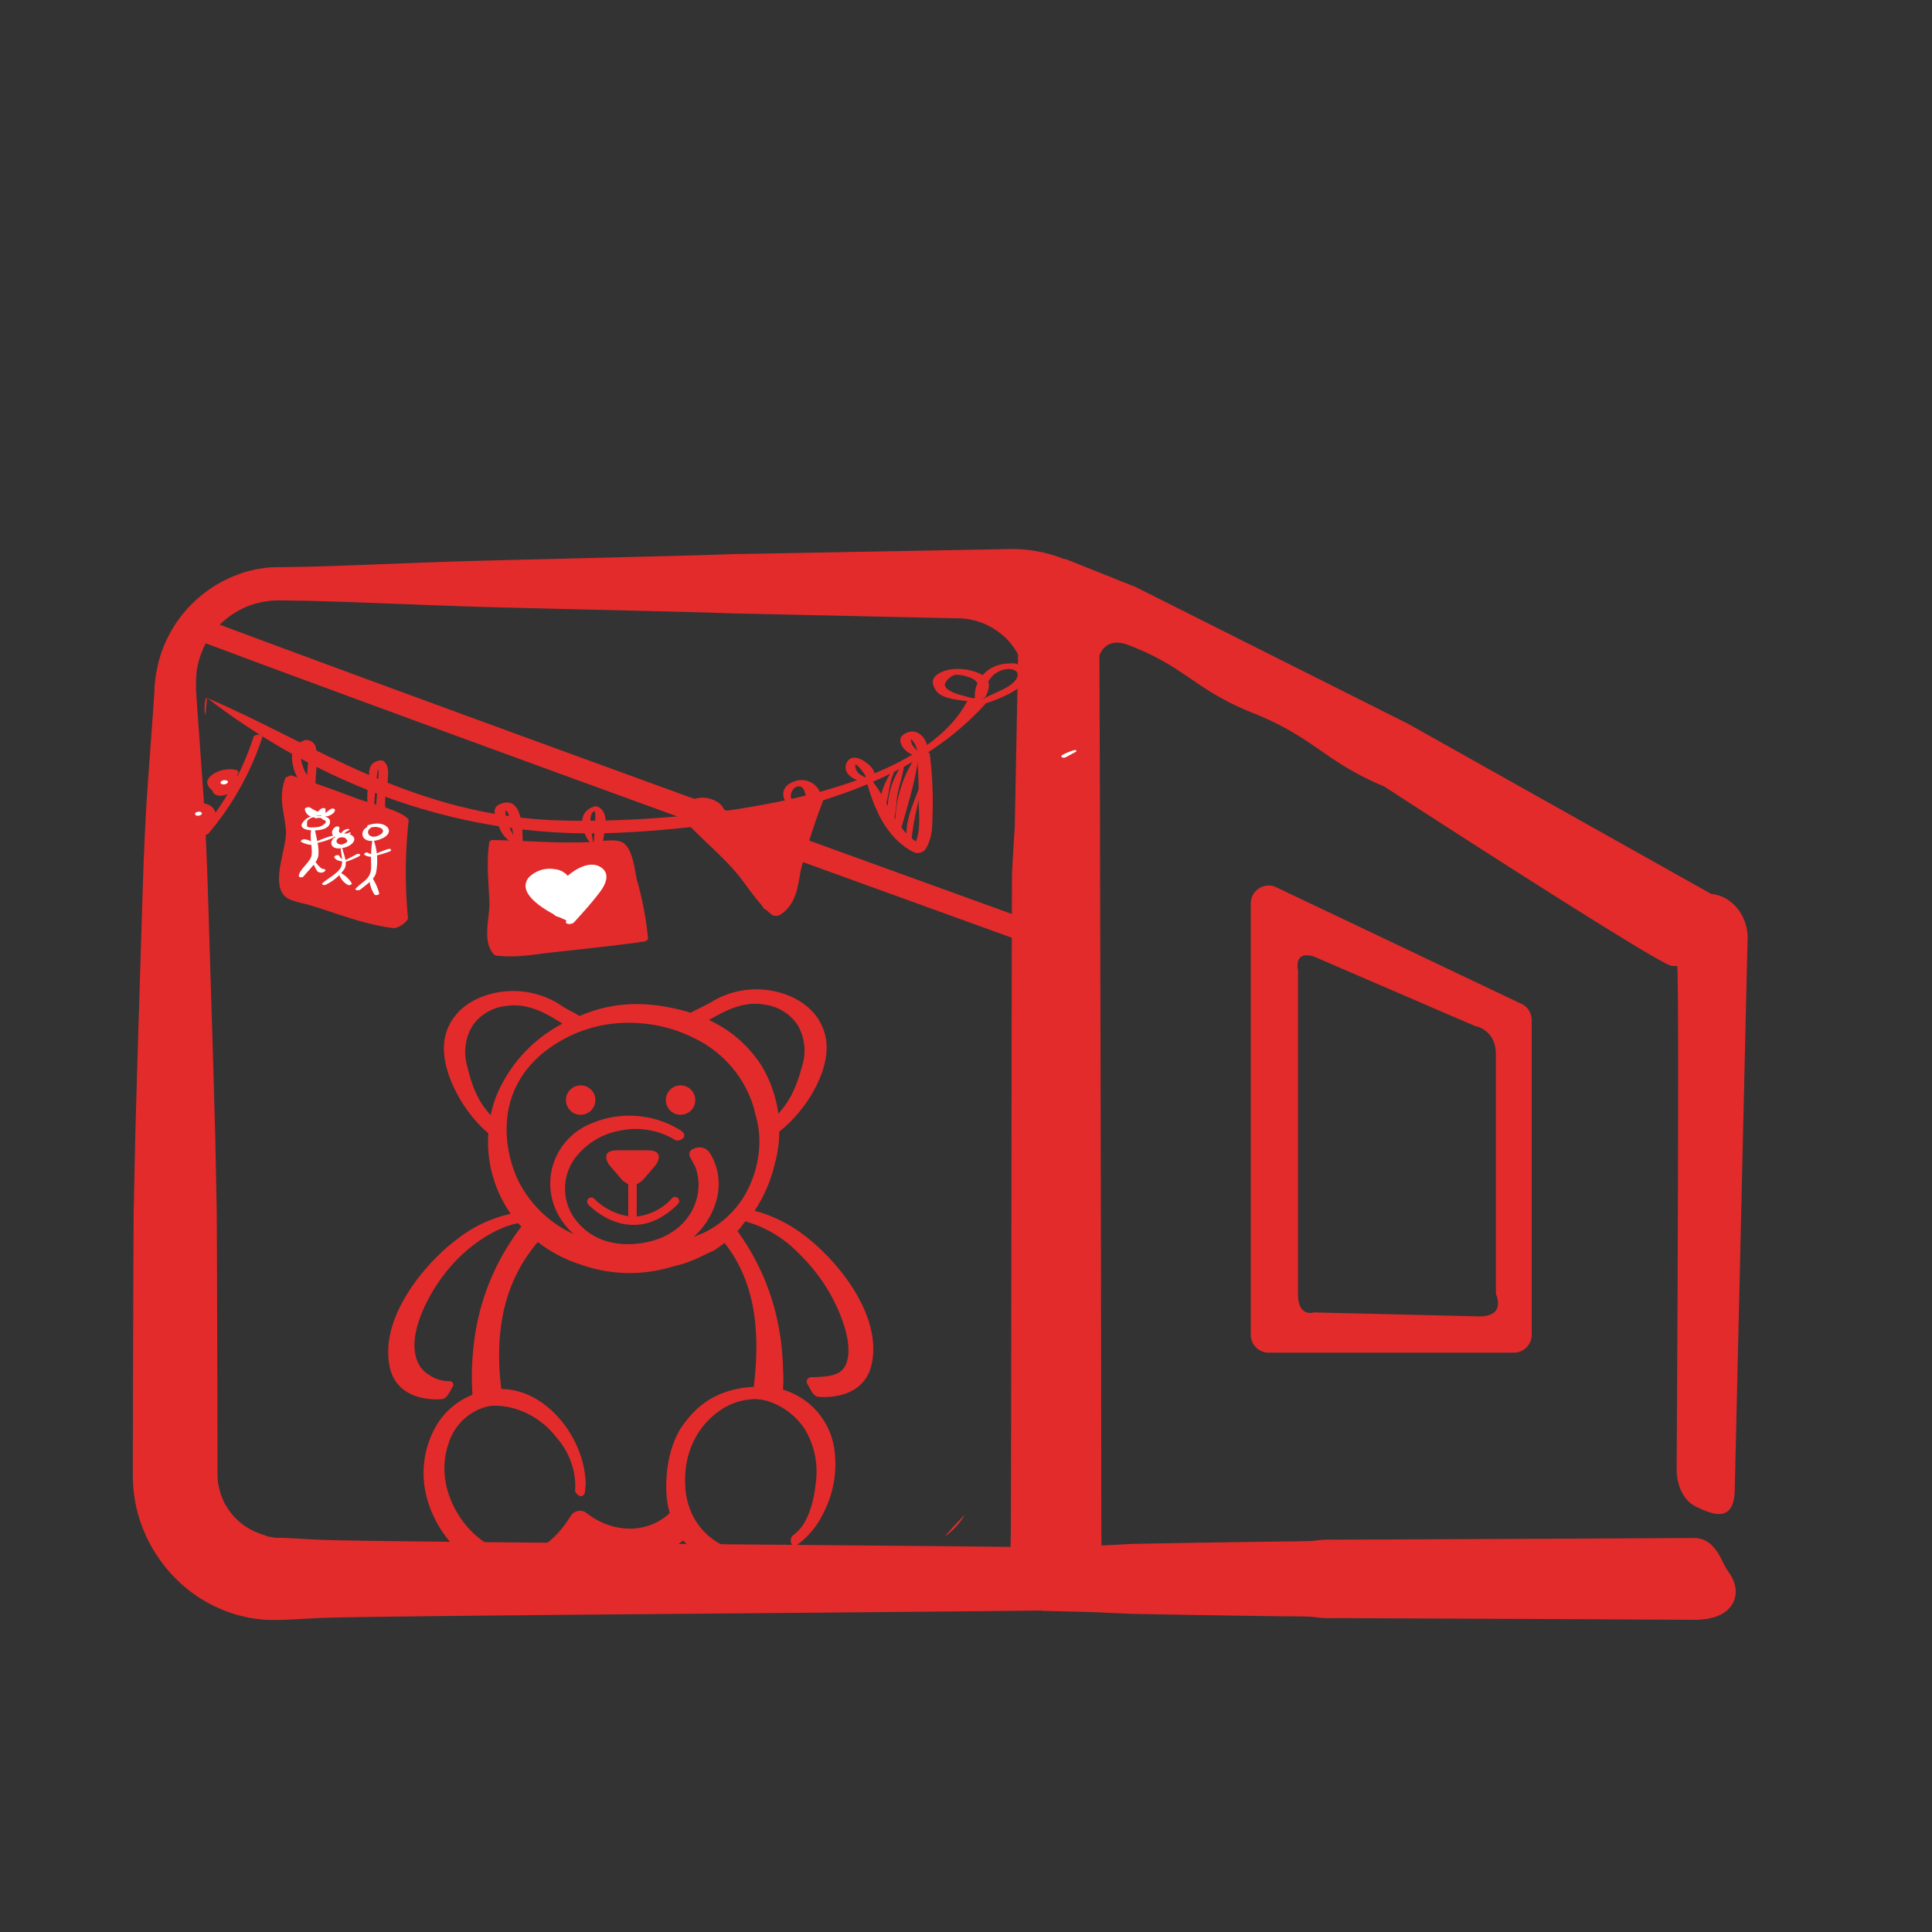 <svg id="Layer_1" data-name="Layer 1" xmlns="http://www.w3.org/2000/svg" viewBox="0 0 432 432">
  <rect x="0" y="0" width="432" height="432" fill="#333333" stroke="none"/>
  <defs>
    <style>
      .cls-1, .cls-3 {
        fill: #e32b2b;
      }

      .cls-2 {
        fill: #fff;
      }

      .cls-3 {
        stroke: #e32b2b;
        stroke-miterlimit: 10;
        stroke-width: 5px;
      }

      .cls-4 {
        fill: none;
      }
    </style>
  </defs>
  <g>
    <path class="cls-1" d="M379.2,336.87c4.34,2.18,8.53,3.28,8.69-3.62l2.8-120.38.08-3c0-.22,0-.45,0-.72a10.13,10.13,0,0,0-.18-1.42,10.42,10.42,0,0,0-.94-2.77,9.42,9.42,0,0,0-3.91-4.13,7.72,7.72,0,0,0-1.47-.62c-.19-.06-.36-.11-.65-.18s-.63-.11-1-.15l-67.7-38-61-30.63L238.27,125h-.34a31.22,31.22,0,0,0-12.08-2.23l-62.18,1.14c-10.81.41-49.43,1.26-60.25,1.59s-21.63.84-32.44,1.16c-2.7.09-5.41.1-8.11.15l-.69,0-.51,0-1,.05a19.08,19.08,0,0,0-2.32.27l-1.24.19-1.14.29a17.15,17.15,0,0,0-2.25.67,28.56,28.56,0,0,0-18.37,20.14l-.48,2.37c-.12.79-.19,1.6-.27,2.4l-.06.6,0,.51-.06,1-.13,2-1.17,16.22c-.82,10.82-1.16,21.63-1.49,32.44l-1,32.45-.46,16.22L29.89,271c-.07,5.41-.17,49.67-.18,55.08v3.55l0,.73v.26l.09,2c.11,1.06.26,2.16.44,3.24a32.45,32.45,0,0,0,4.06,10.7,33.29,33.29,0,0,0,7.4,8.6,31.62,31.62,0,0,0,9.94,5.49,23.19,23.19,0,0,0,2.74.78l1.39.32c.46.08.94.14,1.41.2a24.45,24.45,0,0,0,2.82.27l1.41,0h1.31c2.7-.08,5.41-.27,8.11-.4,7.89-.5,115.28-1.16,161.93-1.7.29.05.67.09.67.09h.09l.46,0,10.57.27,8.34.37c12.36.26,23.82.42,34.9.57h.79c3,0,4.28.08,4.87.1a25.28,25.28,0,0,0,5.05.29l53.95.24,26.29.14h.08c5.58,0,7.81-2.07,8.69-3.8.62-1.21,1.31-3.73-1.07-7a16.71,16.71,0,0,1-1.27-2.24c-1.05-2.1-2.69-5.27-6.43-5.25l-26.3.14-53.95.24a26.28,26.28,0,0,0-5,.28c-.59,0-1.91.07-4.88.11h-1.16c-11,.15-22.3.31-34.52.56l-6.62.35-.05-2.95q-.07-73.79-.28-147.54c0-11.71-.11-36.73-.15-48.44,0,0,1.17-4.46,6.51-2.41,12.9,4.93,14.78,10,27.9,15.22,13.64,5.43,16,10.88,29.21,16.36,0,0,61.87,40.21,64.44,40.18H375c.58,0-.1,112.86-.1,112.86S374.85,334.7,379.2,336.87Zm-316.47,7h-.25l-.16,0-.31,0-.61-.06a8.17,8.17,0,0,1-1.2-.22c-.2,0-.4-.07-.59-.12L59,343.2a5.65,5.65,0,0,1-1.14-.38,14.84,14.84,0,0,1-4.15-2.39,14.09,14.09,0,0,1-3.1-3.65c-.1-.17-.22-.33-.32-.51l-.25-.54a6.28,6.28,0,0,1-.47-1.1,7.46,7.46,0,0,1-.37-1.13l-.16-.57a3,3,0,0,1-.12-.52,3.88,3.88,0,0,0-.18-.77l-.11-2,0-3.58c0-5.41-.11-49.67-.17-55.08l-.31-16.22-.45-16.22-1-32.45c-.33-10.81-.68-21.62-1.5-32.44l-1.16-16.22-.13-2-.07-1,0-.51v-.41l0-1.64.12-1.64A19,19,0,0,1,46,143.88a18.41,18.41,0,0,1,4.25-5.22,18.83,18.83,0,0,1,5.88-3.37,11.79,11.79,0,0,1,1.64-.47l.82-.21.76-.11a9.13,9.13,0,0,1,1.71-.2l1-.05.48,0h.35c2.7.05,5.41.06,8.11.15,10.81.32,21.63.79,32.44,1.17s49.44,1.17,60.25,1.58L215,138.28a15.68,15.68,0,0,1,9.59,4.1,14.37,14.37,0,0,1,3.05,4c-.21,11.9-.73,38.09-.74,38.62,0,0-.53,8.19-.6,10.17-.11,3.17-.19,142.49-.28,147.52l-.06,3.2c-47.19-.52-147.58-1.15-155.1-1.62C68.14,344.13,65.43,343.94,62.73,343.86Z"/>
    <g>
      <path class="cls-1" d="M46.29,156.05c20.91,16.07,52.48,32,92,30.16,33.79-1.57,64.33-9.35,81.87-28.61,1.45-1.59-3.12-2.23-4-.62-11.33,21.23-60.54,27.09-89.86,26.51-33.89-.68-56.26-17.4-80.05-27.44-.51-.22-.68,3.56-.32,3.83"/>
      <path class="cls-1" d="M226,149.6c2.82.55,1.35,2.67-.42,3.81s-4,1.82-5.8,2.92c-.76.48-.2,1.25.9.87,3.39-1.15,7.4-2.91,8.76-5.12,1-1.63,0-3.22-2.5-3.71-1.25-.24-2.18,1-.94,1.23"/>
      <path class="cls-1" d="M218.79,156.6c-2.33-1-6.83-1.42-7.49-3.28-.22-.63,1-2.12,2.32-2.43a7.94,7.94,0,0,1,3.18.59c2.6.94,2.11,2.58,1.22,4.29l2.38-.21a5.34,5.34,0,0,1,5.88-5.94c1.37.06,1.72-1.19.39-1.26-6.68-.36-9,4.84-8.67,7.6.1.81,2,.52,2.38-.21,1.12-2.18,1.29-4.13-1.73-5.32-2.13-.84-5.53-1.38-8.24-.09s-1.89,2.92-1,4.23c1.27,1.8,5.83,2.11,9,2.37.34,0,.63-.23.34-.34"/>
      <path class="cls-1" d="M91.06,183s0-.06,0-.09c-2.3-2-8-3.15-11.53-4.47-4.65-1.74-9.3-3.47-14.22-5a1,1,0,0,0-1,.29c-.17,0-.39,0-.45.17-1.72,4.35-.31,7.56.08,11.7.34,3.62-3.36,11.38-.38,14.66,1.13,1.25,3.72,1.55,5.78,2.16,5.81,1.73,11.88,4.26,18.53,5.09,1.29.17,3.43-1.6,3.35-2.28a106.6,106.6,0,0,1,.15-21.72.61.61,0,0,0-.24-.52"/>
      <path class="cls-1" d="M67.54,175.09l.14.12a.54.54,0,0,0,.37.06l.3-.06a.57.57,0,0,0,.47-.29c.54-1-.57-2.06-.9-3-.45-1.33-1.17-3.14,0-4.58s.85,1,.91,1.57a12.85,12.85,0,0,1,0,2.32c-.09,1.41-.25,2.83-.22,4.23,0,.71,2,.39,1.94-.32,0-2.17.48-4.4.26-6.55-.1-1.11-.06-2.72-2-3.11a1.65,1.65,0,0,0-1,.16,4.07,4.07,0,0,0-2.52,3.83c0,1.1.68,5.11,2.59,5.31-.31,0-.57.18-.4.32"/>
      <path class="cls-1" d="M83.67,180.79c-.07-.9.59-8.66.91-8.71S84,180,84.08,181c.1.76,2.22.42,2.1-.34-.31-2.16.4-4.37.55-6.57.08-1.23.24-3-1-3.93a1.44,1.44,0,0,0-1.1-.07c-2.24.55-2.07,2.43-2.13,3.42-.15,2.48-.78,5.18,0,7.51.14.39,1.17.24,1.13-.18"/>
      <path class="cls-1" d="M142.51,197.18c-.53-1.84-.86-7.66-3.45-8.88-1.71-.81-5-.11-7.27,0-7.51.31-14.43-.37-21.77-.46-.24,0-.35.13-.31.23s-.26,0-.28.08c-.71,4.55-.18,9,0,13.5.13,3.52-1.72,8.83,1,11.75a1.35,1.35,0,0,0,1.11.3c3.82.51,8.68-.4,12.75-.83,6.13-.66,12.29-1.34,18.42-2.13a1.48,1.48,0,0,0,.49-.16c.69.11,1.77-.23,1.7-.8a74.87,74.87,0,0,0-2.35-12.59"/>
      <path class="cls-1" d="M115.48,188.26c-.77-2.13-2.59-4.16-2.44-6.47,0-.2-.05-.4-.08-.6a1.59,1.59,0,0,1,.85,1.4,17.14,17.14,0,0,1,.53,1.86c.3,1.25.49,2.52.68,3.78.11.68,1.92.38,1.86-.3-.09-1.19.31-10.34-5-8.16-2.06.84-1.08,2.63-.81,3.56.53,1.9,1.27,3.93,3.62,5.19.26.14.9,0,.81-.26"/>
      <path class="cls-1" d="M132.58,188.2c0-.71-1.46-6.5.39-6.79.4-.06-.17,6.33-.21,6.88s2,.5,2.08-.18c.22-2.16,1.69-6.32-1.2-7.76a1.28,1.28,0,0,0-.82,0c-4.46,1.48-2.21,6.44-.95,8,.17.21.69.05.71-.18"/>
      <path class="cls-1" d="M154.07,184.52c3.42,3.59,7.44,6.93,10.58,10.64,2.68,3.15,4.51,6.6,8,9.44a1.93,1.93,0,0,0,2-.18c3.87-2.71,3.78-7.31,4.53-10.34a147.83,147.83,0,0,1,4.85-15c.31-.84-2-.82-2.24,0A124.44,124.44,0,0,1,178,191.45c-.8,2.06-1.66,4.12-2.36,6.18-.62,1.82.44,5.19-3.46,3.7-1.55-.59-2.26-3-3.1-4.06a70.66,70.66,0,0,0-4.84-5.53,47.05,47.05,0,0,0-9.18-7.64c-.38-.23-1.29.1-1,.42"/>
      <path class="cls-1" d="M157.07,183c-1.3,0-2.13-.34-2.21-1.1a1.92,1.92,0,0,1,.63-1.69c1-.72,2.35-.06,2.92.33a2.08,2.08,0,0,1,1,1.57c.1,1,2.8.53,2.66-.44-.17-1.27-1.22-2.38-3.07-3a6,6,0,0,0-5.49.88c-1.2,1.08-1.36,2.62-.44,3.54a3.9,3.9,0,0,0,4.26.42c.41-.21.25-.56-.22-.56"/>
      <path class="cls-1" d="M177.56,179c-1.33,0-.75-3.07,1-3.17,1.43-.1,1.54,2.22,1.81,2.75.4.8,2.75.36,3-.49.46-1.88-3-5.19-6.77-2.88a2.68,2.68,0,0,0-1.36,3.13c.15.73.91,1.42,2.43,1,.33-.09.23-.34-.06-.35"/>
      <path class="cls-1" d="M158.23,183.72l-.23-.22-1.65,1.05a2.17,2.17,0,0,0-.31,1.7c0,1,2.24.7,2.94,0l1.77-1.86-3.33.3a5.48,5.48,0,0,0,1.28,1.7c.72.79,3.16.77,3.91-.35a14.81,14.81,0,0,0,1.37-2.24l-4.31-.3-.54,4.29c-.19,1.55,3,1.73,4.38.3s1.86-2.59,1.71-4.15l-4.67.76a21.61,21.61,0,0,0,1.72,6.41l4.17-1.73a63.5,63.5,0,0,0-6.13-4.52c-1.67-1.09-5.16.71-3.55,1.84a80.66,80.66,0,0,1,11.33,9.62c1.08,1.11,4.42.1,3.6-1.16-2.38-3.64-4.49-7.17-3.79-11.44l-3.09.27a34.73,34.73,0,0,0,3.72,10.36c.6,1.09,3.66.08,3.09-1l-5.18-9.86-2,1.56c3.77-.17,4.47,5.6,4.91,6.89l3.52-.85a20.53,20.53,0,0,1-1.84-8l-3.71.61,2.58,7.5c.45,1.33,3.71.77,3.78-.62q.2-4.2.41-8.41l-3.87.64c.84,2.44,1.69,4.88,2.53,7.33.47,1.36,3.95.81,3.93-.65q0-4.18-.11-8.37c0-1.27-3.81-1-4,.34-.36,2.88-.42,5.49,1.51,7.94.72.93,3.61.57,3.89-.63a74.3,74.3,0,0,0,1.35-7.67c.18-1.48-3.59-1.52-4,0a13.68,13.68,0,0,0-.33,6.46c.25,1.3,3.57,1,4.08-.36q1.29-3.4,2.57-6.82l-4.07.36a16.74,16.74,0,0,1-.91,5.31c-.43,1.3,3.08,1.62,3.85.27a17.83,17.83,0,0,0,2.2-5.75c.27-1.51-3.32-1.48-4,0a131.2,131.2,0,0,0-5.42,14.63l3.88,0c.71-3,1.41-6,2.12-9l-3.75,0c-.88,4.17-.65,9.38-3.81,13.48l4-.05c-.07-3.4-.3-6.78-.46-10.17-.06-1.13-2.94-1-3.73,0-3,3.95-1.07,9.26-1,13.15l3.8-.92c-1.85-3.31-3.68-6.62-5.56-9.92L165,193.08l7,8.92c.69.89,3.75.59,3.89-.63a4.2,4.2,0,0,0-.58-3.34c-.65-1.34-4.34-.12-3.72,1.21.25.55.5,1.1.76,1.64.52,1.11,4.09.26,3.68-.89l-.6-1.68-3.84.93c.1.72.2,1.44.31,2.16l3.9-.63-7-8.93c-1-1.27-4.54-.09-3.79,1.24,1.87,3.3,3.77,6.59,5.66,9.88.69,1.19,3.84.27,3.81-.92-.09-3.21-1.86-8.78.64-12l-3.73,0c.06,3.4.06,6.82.22,10.21.06,1.18,3.14,1.08,4-.05,3.15-4.37,2.78-9.66,3.79-14.1.31-1.41-3.39-1.38-3.75,0l-2.25,9c-.36,1.47,3.42,1.44,3.88,0a139,139,0,0,1,5.53-14.63l-4,0a15.13,15.13,0,0,1-1.9,5.15l3.85.27a19,19,0,0,0,1-6c0-1.37-3.59-.93-4.07.35-.87,2.27-1.73,4.55-2.58,6.82l4.08-.35a12.44,12.44,0,0,1,.25-5.83l-4,0A71.49,71.49,0,0,1,174,188.8l3.89-.64c-1.68-2.11-1.65-4.27-1.36-6.74l-4,.34c.06,2.79.11,5.58.17,8.37l3.93-.65-2.59-7.32c-.48-1.34-3.81-.79-3.87.64q-.17,4.19-.32,8.39l3.78-.62c-.88-2.5-1.76-5-2.65-7.49-.45-1.27-3.77-.76-3.71.61a21.94,21.94,0,0,0,2.14,8.47c.49,1.07,3.9.25,3.52-.85-.95-2.71-1.34-8.69-7.91-8.34-1.38.07-2.36.84-2,1.56q2.72,4.89,5.41,9.79l3.09-1a30.83,30.83,0,0,1-3.71-9.86c-.17-.95-2.85-.77-3.07.27-1,4.63.87,8.56,3.25,12.57l3.6-1.16a92.36,92.36,0,0,0-11.38-10.3l-3.55,1.84a62.31,62.31,0,0,1,5.8,4.68c1.42,1.31,4.72-.44,4.17-1.72a19.85,19.85,0,0,1-1.51-5.72c-.2-1.69-4.86-.93-4.67.76l-1.23,2.74,4.37.31.47-4.29c.14-1.34-3.45-1.93-4.31-.3a27,27,0,0,0-1.25,2.61l3.82-.92-1.61-1.27c-.66-.64-2.68-.68-3.33.3l-1.3,1.94,2.94,0c-.18-.68-.36-1.37-.53-2.05-.08-.32-.47-.52-1-.52h-.48c-1,0-1.82.81-1.21,1.21l.3.2c.75.5,2.68-.23,2.06-.86"/>
      <path class="cls-1" d="M193.83,174.91c1.45,5.14,4,12.42,10.62,15.72a2.37,2.37,0,0,0,2.36-.56c1.9-2.85,1.62-5.85,1.73-8.67a83.49,83.49,0,0,0-.65-12.77c-.12-1-2.91-.57-2.83.46.26,3.18.39,6.38.35,9.6s.82,7.58-1.36,10.95l2.36-.56c-6.31-3.06-7.73-10.19-11.41-14.46-.26-.31-1.28-.11-1.17.29"/>
      <path class="cls-1" d="M199.35,172.51c-1.37,2.27-2.77,4.92-2.28,7.14.07.35,1,.29,1.12-.09.66-2.38.64-4.61,1.77-7,.1-.21-.49-.25-.61,0"/>
      <path class="cls-1" d="M201.59,171.21c-2.57,3.62-3.65,8.45-2.79,12,.08.34,1,.28,1.12-.1.51-2,.45-3.93.85-5.9s1.15-4,1.35-5.95c0-.17-.4-.23-.53,0"/>
      <path class="cls-1" d="M204.63,169.43a26.63,26.63,0,0,0-4.42,15.74c0,.44,1.24.32,1.36-.12,1.41-5.09,3.17-10.54,3.74-15.58,0-.22-.51-.3-.68,0"/>
      <path class="cls-1" d="M205.78,175.49c-1.42,4-3.68,8.37-2.93,12.22.06.32,1,.26,1-.09.34-4,1.47-8.08,2.29-12.13,0-.15-.35-.15-.4,0"/>
      <path class="cls-1" d="M193.57,174.45v0l.58-.37c.71,0-.33-.13-.59-.22a4.64,4.64,0,0,1-1-.55,2.46,2.46,0,0,1-1.3-1.83,1.37,1.37,0,0,1,0-.49c.23-.26.11-.34-.34-.25.42.05.93.61,1.16.8a12.5,12.5,0,0,1,1.62,2.25c.45.55,1.86.15,1.88-.46.06-1.24-1.27-2.46-2.57-3.27-.95-.59-2.61-1.14-3.47.13-1.45,2.13.66,4.28,3.94,4.71a1.17,1.17,0,0,0,1-.33.29.29,0,0,0,0-.36c-.09-.15-.51-.18-.76,0s-.23.16-.21.26"/>
      <path class="cls-1" d="M205.84,168.35c-1.26-.88-2.26-1.82-2.13-3.12l-.19-.18a4.39,4.39,0,0,1,.55.6,4.47,4.47,0,0,1,.57.89c.3.59.3,1.15.85,1.66a1.54,1.54,0,0,0,1.75-.29c.71-1.31-1.5-5.88-5-3.81-1.35.81-.95,2-.49,2.8A4.71,4.71,0,0,0,205,169c.59.13,1.16-.39.81-.64"/>
      <path class="cls-1" d="M40.69,168.05c-1.48,6.07-1.21,13.88,4.24,18.55a1.55,1.55,0,0,0,1.74-.29,64.42,64.42,0,0,0,12-21.48c.24-.76-1.76-.74-2,0A61.75,61.75,0,0,1,44.84,186l1.74-.29c-5.27-4.56-4.37-12.05-4.6-17.8,0-.42-1.18-.31-1.29.11"/>
      <path class="cls-1" d="M50.47,176.33c-2.84,0-2-3.26.75-2.57.16-.55.33-1.1.49-1.65-2.49.42-4.47,1.75-4.66,3.21-.15,1.2,1.59,2.56,4,1.57,1.81-.75,2.93-2.67,1.16-3.32s-4.48.27-4.65,1.56,2.34,2,4.4,1.14,2.52-2.85.1-3.11a4.17,4.17,0,0,0-4.55,3.34c-.18,1.42,2.07,2,4,.72,1.64-1.05,2.2-3.19-.51-3.31A4.2,4.2,0,0,0,48,175c-.85.89-.4,1.87.6,2.44s2.94-.19,2.48-1c-.09-.17-.59-1.16-1.24-.88,0,0-.21.41-.21.43-.35.22-.23.31.37.26.53.19.74.1.65-.25a3.94,3.94,0,0,0,.55-.91c.35-.28.15-.29-.6,0-.53,0-.86.1-1,.37.53.19.62-.38.67-.5A2.46,2.46,0,0,1,52,173.75c1.4-.31,1.86-1.4.49-1.65-2.86-.51-6.08,1.1-6.17,2.88a2.73,2.73,0,0,0,4.36,1.63c.16-.13.06-.29-.18-.28"/>
      <path class="cls-1" d="M43,181c2.36-.43,2.38,1.15,2.25,2.08l3-.26a4.14,4.14,0,0,0-2.15-2.37,2.35,2.35,0,0,0-2.62.43,1.47,1.47,0,0,0-.25,1.82c.31.58,1.18,1.15,1.1,1.81l3-.26a6.33,6.33,0,0,0-1.12-3.74c-.56-.85-3-.24-2.86.69.16,1.23.31,2.47.47,3.71.13,1.05,3,.57,2.91-.48-.15-1.24-.29-2.47-.43-3.71l-2.87.69a5.49,5.49,0,0,1,.9,3.33c0,1,2.85.72,3-.26a2.17,2.17,0,0,0-.47-1.66c-.32-.44-1.07-1-.58-1.51l-2.63.42a3,3,0,0,1,1.57,1.59c.36,1.06,3.1.63,3.07-.5a2.81,2.81,0,0,0-1.76-2.93,5.2,5.2,0,0,0-4.16.22c-.78.37-.28,1,.62.89"/>
      <path class="cls-2" d="M127.87,205.37a25.5,25.5,0,0,1-5.4-4.48,13.15,13.15,0,0,1-1.5-2q-2.2-2,3.38-2.09a4.77,4.77,0,0,1,.45,1.72c.11.81,2.46.89,3,0s2.78-4.26,4.66-2.24c.93,1-1.49,3.23-2.38,4.3-1.48,1.78-3,3.62-3.53,5.5-.18.65,1.31.72,1.84.12,2-2.2,4.07-4.5,5.76-6.75,1.32-1.75,2.26-4,.4-5.39-3.36-2.52-8.81,2.27-9.7,4.26l3.1-.27a4.31,4.31,0,0,0-3.84-3.69,6.59,6.59,0,0,0-5.84,1.81c-3.21,3.85,4.65,8.09,8.75,9.78.5.21,1.3-.3.88-.57"/>
      <path class="cls-2" d="M122.15,196.4a9.51,9.51,0,0,0-1.34,2.58c-.18.57,1,.68,1.63.25.93-.65,1.23-1.18,1.18-1.93s-1.67-.54-2.23,0a2.45,2.45,0,0,0-.87,2.22c.1.75,1.86.65,2.45,0,.8-.9,1.82-2.21.82-3a1.81,1.81,0,0,0-1.3-.19,3.44,3.44,0,0,0-2.83,2.55c-.24.64,1,1.21,2.11.77a7.61,7.61,0,0,0,3.28-2.23c1-1.27-2-1.68-3.14-.49a4.51,4.51,0,0,0-1.36,2.64c-.09.89,1.52,1.52,3,.74a4.69,4.69,0,0,0,2-1.72l-3.55-.55c-.67,1.22-1.49,2.75-.7,3.85a2.34,2.34,0,0,0,2.12.52,4.72,4.72,0,0,0,3.82-3.65c.43-1.59-3.71-1.56-4.21,0-.34,1.1-1.4,3,0,3.81a3.38,3.38,0,0,0,2.56.16c2.06-.54,3.17-2.57,4.12-3.61l-4.07-.63a14.85,14.85,0,0,0-2,5.32c-.21,1.43,3.46,2,4.49.31,1.51-2.42,2.65-4.94,4.62-7.3l-4.4.4c.64.67-1.25,3-1.76,3.71-1.16,1.68,2.9,2.32,4.18.65a14.89,14.89,0,0,0,2.65-5.17c.47-1.7-3.59-1.58-4.39,0s-1.28,4.35-3.33,5.73c.84-.19,1.68-.39,2.51-.6a8.86,8.86,0,0,0-2.15-.16c-1,0-1.79.66-1.49,1.18a2.6,2.6,0,0,0,1,1.06,3.31,3.31,0,0,0,3.33-.3c2.72-1.77,3.41-4.88,4.49-6.95l-4.39,0a13.32,13.32,0,0,1-2.44,4.48l4.18.65c1.18-1.64,3.41-4.33,2.05-5.82-.88-1-3.38-.78-4.4.39a38.17,38.17,0,0,0-4.59,7.31l4.52-.06a10.43,10.43,0,0,1,1.31-4.28c.87-1.63-2.65-2.27-4.07-.63-.23.26-1.67,2.1-1.59,2.08l2.55.16c.46.24.29-.56.33-.72a12.14,12.14,0,0,1,.32-1.29l-4.21,0a2.79,2.79,0,0,1-1.09,1.83l1.4-.57-.29,0,2.12.52c-.45-.56.24-1.71.54-2.33.72-1.47-3.11-1.38-3.86,0l-.54.46,3,.45a2.78,2.78,0,0,1,.72-1.82l-3.14-.49a3.57,3.57,0,0,1-1.61,1.31l2.46.61a.93.93,0,0,0,0-.93l-1.3-.19c.16.1-.71,1.26-.81,1.4l2.45,0c-.25-.48-.11-1,.43-1.47l-2.23,0a1,1,0,0,1-.4,1.17l1.76,0a6.19,6.19,0,0,1,.18-2.37c.07-.23-.51-.29-.68,0"/>
      <path class="cls-2" d="M71.17,182.42a3.63,3.63,0,0,0-3.68,1.81c-.41,1.15,1.45,1.53,3.11,1.44,1.83-.1,3.05-.65,3.19-1.76s-1.13-1.61-3.09-1.43c-.56.05-.5.56.07.49.72-.19,1.19-.08,1.43.33.61.13.8.36.58.7a2.85,2.85,0,0,1-2,.95c-.65.07-1.81.18-2.12-.2,0-.36,0-.72,0-1.08.35-.63,1.16-1,2.44-1.11.14,0,.21-.12.08-.14"/>
      <path class="cls-2" d="M70.71,182.25c-.73-.17-1-1-1.14-1.45l-1.21.39A12.86,12.86,0,0,0,71,182.33.83.83,0,0,0,72,182a1.77,1.77,0,0,1,.67-.84l-1-.07a4.64,4.64,0,0,0,.14,1.44c0,.1.25.15.42.15,1.05,0,1.92-.94,2.54-1.37l-1.06-.16-.7.68c-.73.28-.27.91.44.62.86-.34,1.37-.75,1.45-1.31,0-.34-.63-.48-1.06-.17-.12.09-1.13.86-1.07.86a4.8,4.8,0,0,0,0-.91c0-.28-.67-.3-1-.07a3.37,3.37,0,0,0-1,1.16l.93-.3a9.42,9.42,0,0,1-2.32-1.11c-.37-.25-1.31,0-1.21.39a2.1,2.1,0,0,0,2.32,1.72c.47-.07.51-.41.15-.49"/>
      <path class="cls-2" d="M69.61,185.39c-.42,2,.22,3.71.09,5.62-.11,1.74-2.68,3.16-2.9,4.85,0,.36.8.47,1.1.08,1.15-1.46,3.11-3.12,3.29-4.66.23-2-.51-4.06-.81-6,0-.24-.72-.19-.77.07"/>
      <path class="cls-2" d="M69.77,192.53a21.13,21.13,0,0,0,1,2,1,1,0,0,0,.91.58,1.07,1.07,0,0,0,.93-.29l.1-.1c.18-.2-.08-.42-.41-.41-.67,0-1.73-1.59-2.07-1.94-.15-.16-.59,0-.5.16"/>
      <path class="cls-2" d="M70.34,188.59a15.52,15.52,0,0,0,4.28-1.33c.3-.16.15-.49-.27-.39a21,21,0,0,0-4.12,1.56c-.14.06,0,.19.11.16"/>
      <path class="cls-2" d="M70.42,188.74a4.06,4.06,0,0,0-2.26-1.06c-.54-.08-1.14.36-.76.6a5.81,5.81,0,0,0,2.77.66c.16,0,.32-.12.25-.2"/>
      <path class="cls-2" d="M76.45,187c-2.85-.49-3.59,3.5.4,2.57,1.61-.38,2.73-1.47,2.27-2.33a2.08,2.08,0,0,0-1.45-.84c-.38-.08-.85,0-1.21-.07-1-.16-.6-.69-.55-1.22,0-.31-.58-.45-1-.15-.85.65-1,1.85.17,2.21.9.28,2-.27,2.37.53.42.35.22.67-.63,1a1.22,1.22,0,0,1-1.12,0c-.74-.28-.59-1.33.68-1.52.15,0,.18-.15,0-.17"/>
      <path class="cls-2" d="M76.79,186.71c.18-.51.6-.7,1.19-1.06.28-.17,0-.37-.3-.28a1.93,1.93,0,0,0-1.56,1.35c-.05.25.59.25.67,0"/>
      <path class="cls-2" d="M77.49,186.8a3,3,0,0,0,.86-.43c.23-.14,0-.32-.28-.19a3.1,3.1,0,0,0-.84.49c-.17.12.08.2.26.13"/>
      <path class="cls-2" d="M76.19,189.81c.06,1.21.74,3.18-.14,4.42s-2.7,2.18-3.9,3.21c-.36.31.21.63.72.37A10.78,10.78,0,0,0,77,194.33c.82-1.46-.16-3.21-.43-4.58,0-.14-.39-.08-.38.06"/>
      <path class="cls-2" d="M75.75,195.31a4.29,4.29,0,0,0,2,2.54c.38.22,1-.07.89-.37a6.51,6.51,0,0,0-2.45-2.3c-.13-.08-.43,0-.4.13"/>
      <path class="cls-2" d="M77.11,192.76a17.23,17.23,0,0,0,3.22-1.32c.55-.3-.07-.72-.62-.42-.93.51-1.85,1-2.85,1.5-.26.13,0,.33.25.24"/>
      <path class="cls-2" d="M76.86,192.36a2.22,2.22,0,0,1-1-1c-.2-.38-1.29,0-1.1.36.29.54.84.77,1.8.89.18,0,.42-.14.27-.22"/>
      <path class="cls-2" d="M83.9,184.57c-4.08-.12-3.83,4.72.89,3.17,4.13-1.36,1.81-4.6-2.31-3.29-.75.23-.32.79.43.6,2-.56,3.86.66,1.9,1.7-2.41,1.28-3.78-1.34-.9-2.08.11,0,.07-.1,0-.1"/>
      <path class="cls-2" d="M83.24,188a27.6,27.6,0,0,0-.25,5.28c0,1.36,0,2.48-1.54,3.76a18.15,18.15,0,0,0-1.89,1.62c-.34.37.56.57,1,.25,1.56-1.23,3.26-2.39,3.54-3.84a14,14,0,0,0-.49-7.1c0-.1-.32-.09-.34,0"/>
      <path class="cls-2" d="M82.56,196.17A7.39,7.39,0,0,0,83.71,200c.24.31,1.14.1,1.08-.26a11.9,11.9,0,0,0-1.71-3.7c-.09-.16-.54,0-.52.12"/>
      <path class="cls-2" d="M83.47,191.46a26.17,26.17,0,0,0,3.65-1.07c.6-.25.3-.73-.37-.53a22.27,22.27,0,0,0-3.42,1.41c-.14.08-.06.23.14.19"/>
      <path class="cls-2" d="M83.83,191.25a6.17,6.17,0,0,1-1.6-.58c-.42-.19-1,.25-.74.48a3,3,0,0,0,2.27.35c.23,0,.25-.21.07-.25"/>
      <path class="cls-2" d="M240.15,167.75a12.92,12.92,0,0,0-2.57,1.05c-.64.36.06.85.73.51s1.47-.8,2.22-1.19c.38-.2.06-.51-.38-.37"/>
      <path class="cls-2" d="M50.62,174.92l-.15.19-1,0v0c.09.38,1,.38,1.34,0l.08-.1c.23-.29-.09-.53-.55-.55h-.17a1,1,0,0,0-.76.31l-.06.1c-.11.18,0,.32.17.42l.12.05c.36.16,1-.12,1-.39"/>
      <path class="cls-2" d="M44.45,182.39c1-.17.88-1-.14-.89s-.88,1.05.14.89"/>
    </g>
    <path class="cls-1" d="M239.93,300.08c-1.66-.6-3.35-1.05-5.07-1.49a28.09,28.09,0,0,1-4.26-1.12.63.63,0,0,1,.17-1.2c3.18-.18,6.73,1.7,9.43,3.18a.34.34,0,0,1-.27.63"/>
    <path class="cls-1" d="M235.77,300.76a15.9,15.9,0,0,1-3.49-.57,6.55,6.55,0,0,1-2.81-1.17.58.58,0,0,1,.44-1,10.48,10.48,0,0,1,2.94.93l3.12,1.12c.42.15.19.73-.2.7"/>
    <path class="cls-1" d="M193.33,348.29c-4.26.72-9.29,1-13.51-.1A.63.63,0,0,1,180,347c4.23-.64,9.11-.21,13.35.31.51.06.54.94,0,1"/>
    <path class="cls-1" d="M187.25,351.06c-4.31,1.11-9.55,1.44-13.85.11a.66.66,0,0,1,.14-1.29c4.45-.22,9.06.1,13.53.08a.56.56,0,0,1,.18,1.1"/>
    <path class="cls-1" d="M180.46,352.7a25.29,25.29,0,0,1-14.85,1.47.63.63,0,0,1,.14-1.24c2.43-.21,4.88-.09,7.32-.31s4.79-.74,7.2-1.08c.72-.11.75.92.19,1.16"/>
    <path class="cls-1" d="M171.06,356.56c-2.09,1.74-5.91.9-8.05-.32-.68-.38-.29-1.62.51-1.33a15.23,15.23,0,0,0,3.77.89c1.18.09,2.38-.22,3.54,0a.47.47,0,0,1,.23.78"/>
    <path class="cls-3" d="M41.83,139.63c43.92,16.45,115.54,42.5,194.09,70.9"/>
    <path class="cls-4" d="M232.57,340.16a.07.07,0,0,1,0,.08C232.82,340,232.72,340.07,232.57,340.16Z"/>
    <path class="cls-3" d="M41.69,319.41Z"/>
    <path class="cls-1" d="M234.7,290.53l-.15.14Z"/>
    <path class="cls-1" d="M236.08,288.8l1.58-.09a.19.19,0,0,0,0-.37h-.59a5.35,5.35,0,0,0-.74.25A1.19,1.19,0,0,0,236.08,288.8Z"/>
    <path class="cls-1" d="M232.57,340.16s-.09-.08-.22-.11C232.1,340.44,232.38,340.29,232.57,340.16Z"/>
    <path class="cls-1" d="M147.34,348.05c-1-.2-2-.39-3-.56C144.52,348.79,146.77,349.44,147.34,348.05Z"/>
    <path class="cls-1" d="M212,343l.17-.13a15,15,0,0,0,3.57-4.19c-1.51,1.53-3,3.16-4.42,4.77A2.23,2.23,0,0,0,212,343Z"/>
    <path class="cls-1" d="M338.49,302.46H283.68a4,4,0,0,1-4-4V202a4,4,0,0,1,5.43-3.73l54.82,26.07a4,4,0,0,1,2.56,3.74v70.42A4,4,0,0,1,338.49,302.46Zm-44.79-9,36.79.88c6.51.16,4-5,4-5V235.81c0-5.7-4.68-6.39-4.68-6.39l-36.1-15.57c-4.55-1.33-3.47,3.11-3.47,3.11V289.4C290.24,294.57,293.7,293.48,293.7,293.48Z"/>
    <g>
      <path class="cls-1" d="M129.84,249.27a3.29,3.29,0,1,0-3.29-3.29A3.28,3.28,0,0,0,129.84,249.27Z"/>
      <path class="cls-1" d="M152.18,249.27a3.29,3.29,0,1,0-3.29-3.29A3.28,3.28,0,0,0,152.18,249.27Z"/>
      <path class="cls-1" d="M150.2,268a12.36,12.36,0,0,1-7.83,4v-7.22h0a4.89,4.89,0,0,0,1.57-1.14l2.74-3.21s2.28-3.22-1.82-3.22H138c-4.1,0-1.82,3.22-1.82,3.22l2.74,3.21a4.67,4.67,0,0,0,1.56,1.13v7.18a13.93,13.93,0,0,1-7.58-3.89.92.92,0,0,0-1.31-.05.93.93,0,0,0-.05,1.32c.17.18,4.2,4.45,9.93,4.56h.22c3.46,0,6.76-1.54,9.79-4.57A.93.93,0,1,0,150.2,268Z"/>
      <path class="cls-1" d="M97.61,312.9a12.17,12.17,0,0,0,1.26-.06c.84-.08,1.36-1,2-2.13.1-.18.2-.37.31-.55a.93.93,0,0,0,.08-.94,1,1,0,0,0-.92-.4,7.59,7.59,0,0,1-4.24-1.3c-3.41-1.86-5.35-7.19-.57-16.56,6.07-11.87,15.75-16.56,20-17.38l.36-.06c.22.26.45.51.69.76a52.71,52.71,0,0,0-9.86,21.42,61.38,61.38,0,0,0-1.08,16.17,16.55,16.55,0,0,0-8.91,8.48A21.26,21.26,0,0,0,95,332.87c1.26,7.6,7.72,18.71,20.4,18.71h.66c8.43-.26,12.63-5,13.81-6.56a21.15,21.15,0,0,0,11.44,3.44,17.81,17.81,0,0,0,11.42-4,22.92,22.92,0,0,0,6.13,4.5,18.18,18.18,0,0,0,14.28,1.5c1.06-.32,1-1.51,1-2.56,0-.18,0-.36,0-.53a1.13,1.13,0,0,0-.39-.87,1.57,1.57,0,0,0-1.31-.23,21.18,21.18,0,0,1-6.85.5,14.64,14.64,0,0,1-11-8.56,17.18,17.18,0,0,1-1.35-5.45c0-.11,0-.22,0-.33v-.06c-.66-11,6.29-16.8,10.49-18.48a14.73,14.73,0,0,1,4.23-1,5.09,5.09,0,0,1,1.52,0l.17,0a12.7,12.7,0,0,1,1.48.25,15.37,15.37,0,0,1,8.84,6.46,18.28,18.28,0,0,1,2.44,11.94c-.57,5.69-2.32,9.45-4.4,11.2l-.4.34c-.47.38-.75.62-.78,1.11s-.05,1.08.5,1.34,1-.13,1.5-.53l.19-.16a18.64,18.64,0,0,0,5.09-6.51,23.61,23.61,0,0,0,2.59-13,16.37,16.37,0,0,0-6.3-11.88,17.52,17.52,0,0,0-5.31-2.73l0-.43a27.28,27.28,0,0,0,0-4.05,58.27,58.27,0,0,0-1.19-10.61,52.86,52.86,0,0,0-9-20.35,13.12,13.12,0,0,0,1.3-1.61c.14-.18.27-.37.43-.57a26.24,26.24,0,0,1,11.81,7,40.5,40.5,0,0,1,7.76,10.25c4.18,8.21,3.75,12.48,3.11,14.29a3.91,3.91,0,0,1-2,2.42c-1.62.73-3.16.81-5.74.88a1.18,1.18,0,0,0-1.07.51,1.08,1.08,0,0,0,.09,1.1l.31.55c.62,1.15,1.16,2.14,2.08,2.23.1,0,10.16,1.17,11.95-7.39,2.32-11.1-7.85-23.32-15.25-28.83a31.5,31.5,0,0,0-10.94-5.38,32.37,32.37,0,0,0,4.47-10.38c.18-.67.33-1.24.45-1.8a25.65,25.65,0,0,0,.58-5.52c5.92-4.57,11.56-13.66,10.46-20.61-.66-4.17-3.39-7.56-7.69-9.52a19.33,19.33,0,0,0-17.56.92c-.81.5-1.9,1.05-3.05,1.63l-2,1c-.43-.15-.85-.27-1.33-.4-8.78-2.36-16.24-2-23.46,1.13-.63-.38-1.23-.71-1.8-1-1-.53-1.85-1-2.67-1.59A19.49,19.49,0,0,0,107.48,223c-4.33,1.77-7.17,5-8,9.05-1.39,6.83,3.87,16.47,9.72,21.36a27.94,27.94,0,0,0,5,18A29.6,29.6,0,0,0,102.32,277C95,282.43,84.83,294.58,87.13,305.6,88.51,312.17,94.88,312.9,97.61,312.9Zm70.94-2.8c-9,.5-13.21,4.89-15.92,8.67-2.47,3.45-3.83,8.93-3.64,14.67a19.27,19.27,0,0,0,.77,4.87c-4.88,4.64-12.65,4.68-18.61,0a2.42,2.42,0,0,0-3.38.42,2.31,2.31,0,0,0-.28.48,1.56,1.56,0,0,0-.23.28,21.47,21.47,0,0,1-4.49,5.19c-5.11,4-10.55,3.59-16.15-1.16-5.07-4.3-9.2-12.66-6.28-20.86a12.14,12.14,0,0,1,8.72-8.18,8.69,8.69,0,0,1,1.68-.16,16.55,16.55,0,0,1,2.14.17,14.32,14.32,0,0,1,1.42.27,18.3,18.3,0,0,1,10.17,6.72,16.56,16.56,0,0,1,4.16,10.26c0,.44,0,0,0,.32,0,.2,0,.37,0,.52-.06.6-.1,1,.23,1.33s.73.8,1.3.6.65-.83.69-1.44c0-.06,0-.14,0-.24a6.9,6.9,0,0,0,.1-1.48,21.87,21.87,0,0,0-1.06-5.68c-2.34-7.34-9.06-14.91-17.7-15.09h-.1c-1.68-13.7,1-24.46,8.17-32.86A30.63,30.63,0,0,0,130,282.8a32.32,32.32,0,0,0,19.86.56c.9-.25,2.63-.69,2.67-.7a34.33,34.33,0,0,0,5.21-2.18l1.57-.73.46-.21,2.26-1.6C169.87,287.88,169.68,300.26,168.55,310.1Zm2.57-85.43a10.42,10.42,0,0,1,7.28,4.6,11.4,11.4,0,0,1,1,8.95c-1,3.64-2.26,7.45-5.36,10.8a28.39,28.39,0,0,0-3.61-10.48,27.35,27.35,0,0,0-11.91-10.46C162.4,225.84,166.4,223.76,171.12,224.67Zm-61.4,24.69c-3.29-3.54-4.45-7.57-5.36-11.41a11.23,11.23,0,0,1,1.4-8.75,10.44,10.44,0,0,1,7.5-4.27,12.14,12.14,0,0,1,1.78-.13c4,0,7.43,2,10.73,4.09a32.06,32.06,0,0,0-14.72,16A26.37,26.37,0,0,0,109.72,249.36Zm14.09-15.66a30.18,30.18,0,0,1,16.8-5,33.51,33.51,0,0,1,10.16,1.59,30.42,30.42,0,0,1,4.34,1.8A25.2,25.2,0,0,1,168.64,248a14.72,14.72,0,0,0,.39,1.61c2.38,8.48-1.32,16.34-3.61,19.31a21.42,21.42,0,0,1-8.06,6.73c-.84.35-1.59.66-2.28.93a16.83,16.83,0,0,0,4.22-5.73c3.43-7.51-.49-12.94-.82-13.36a2.77,2.77,0,0,0-3.06-.75l-.44.17a1.22,1.22,0,0,0-.76.71,1.6,1.6,0,0,0,.2,1.36c1.23,2.21,1.19,2,1.59,3.94.8,3.83-.7,10.68-8.13,13.84-4,1.68-13,3.16-18.59-3.31a11.47,11.47,0,0,1,0-15.35,16.09,16.09,0,0,1,9.23-5.27,17.16,17.16,0,0,1,11.58,1.57l.39.23a1.6,1.6,0,0,0,1.35.36c.32-.09,1.07-.31,1.16-1s-.65-1.14-1-1.35l-.18-.1a20.84,20.84,0,0,0-7.85-2.82,21.6,21.6,0,0,0-11.78,1.5,14.61,14.61,0,0,0-8.34,8.67,14.44,14.44,0,0,0,.83,11.46,16.55,16.55,0,0,0,3.61,4.61,25.88,25.88,0,0,1-12-11.19C112.68,258.06,109.67,243,123.81,233.7Z"/>
    </g>
  </g>
</svg>
